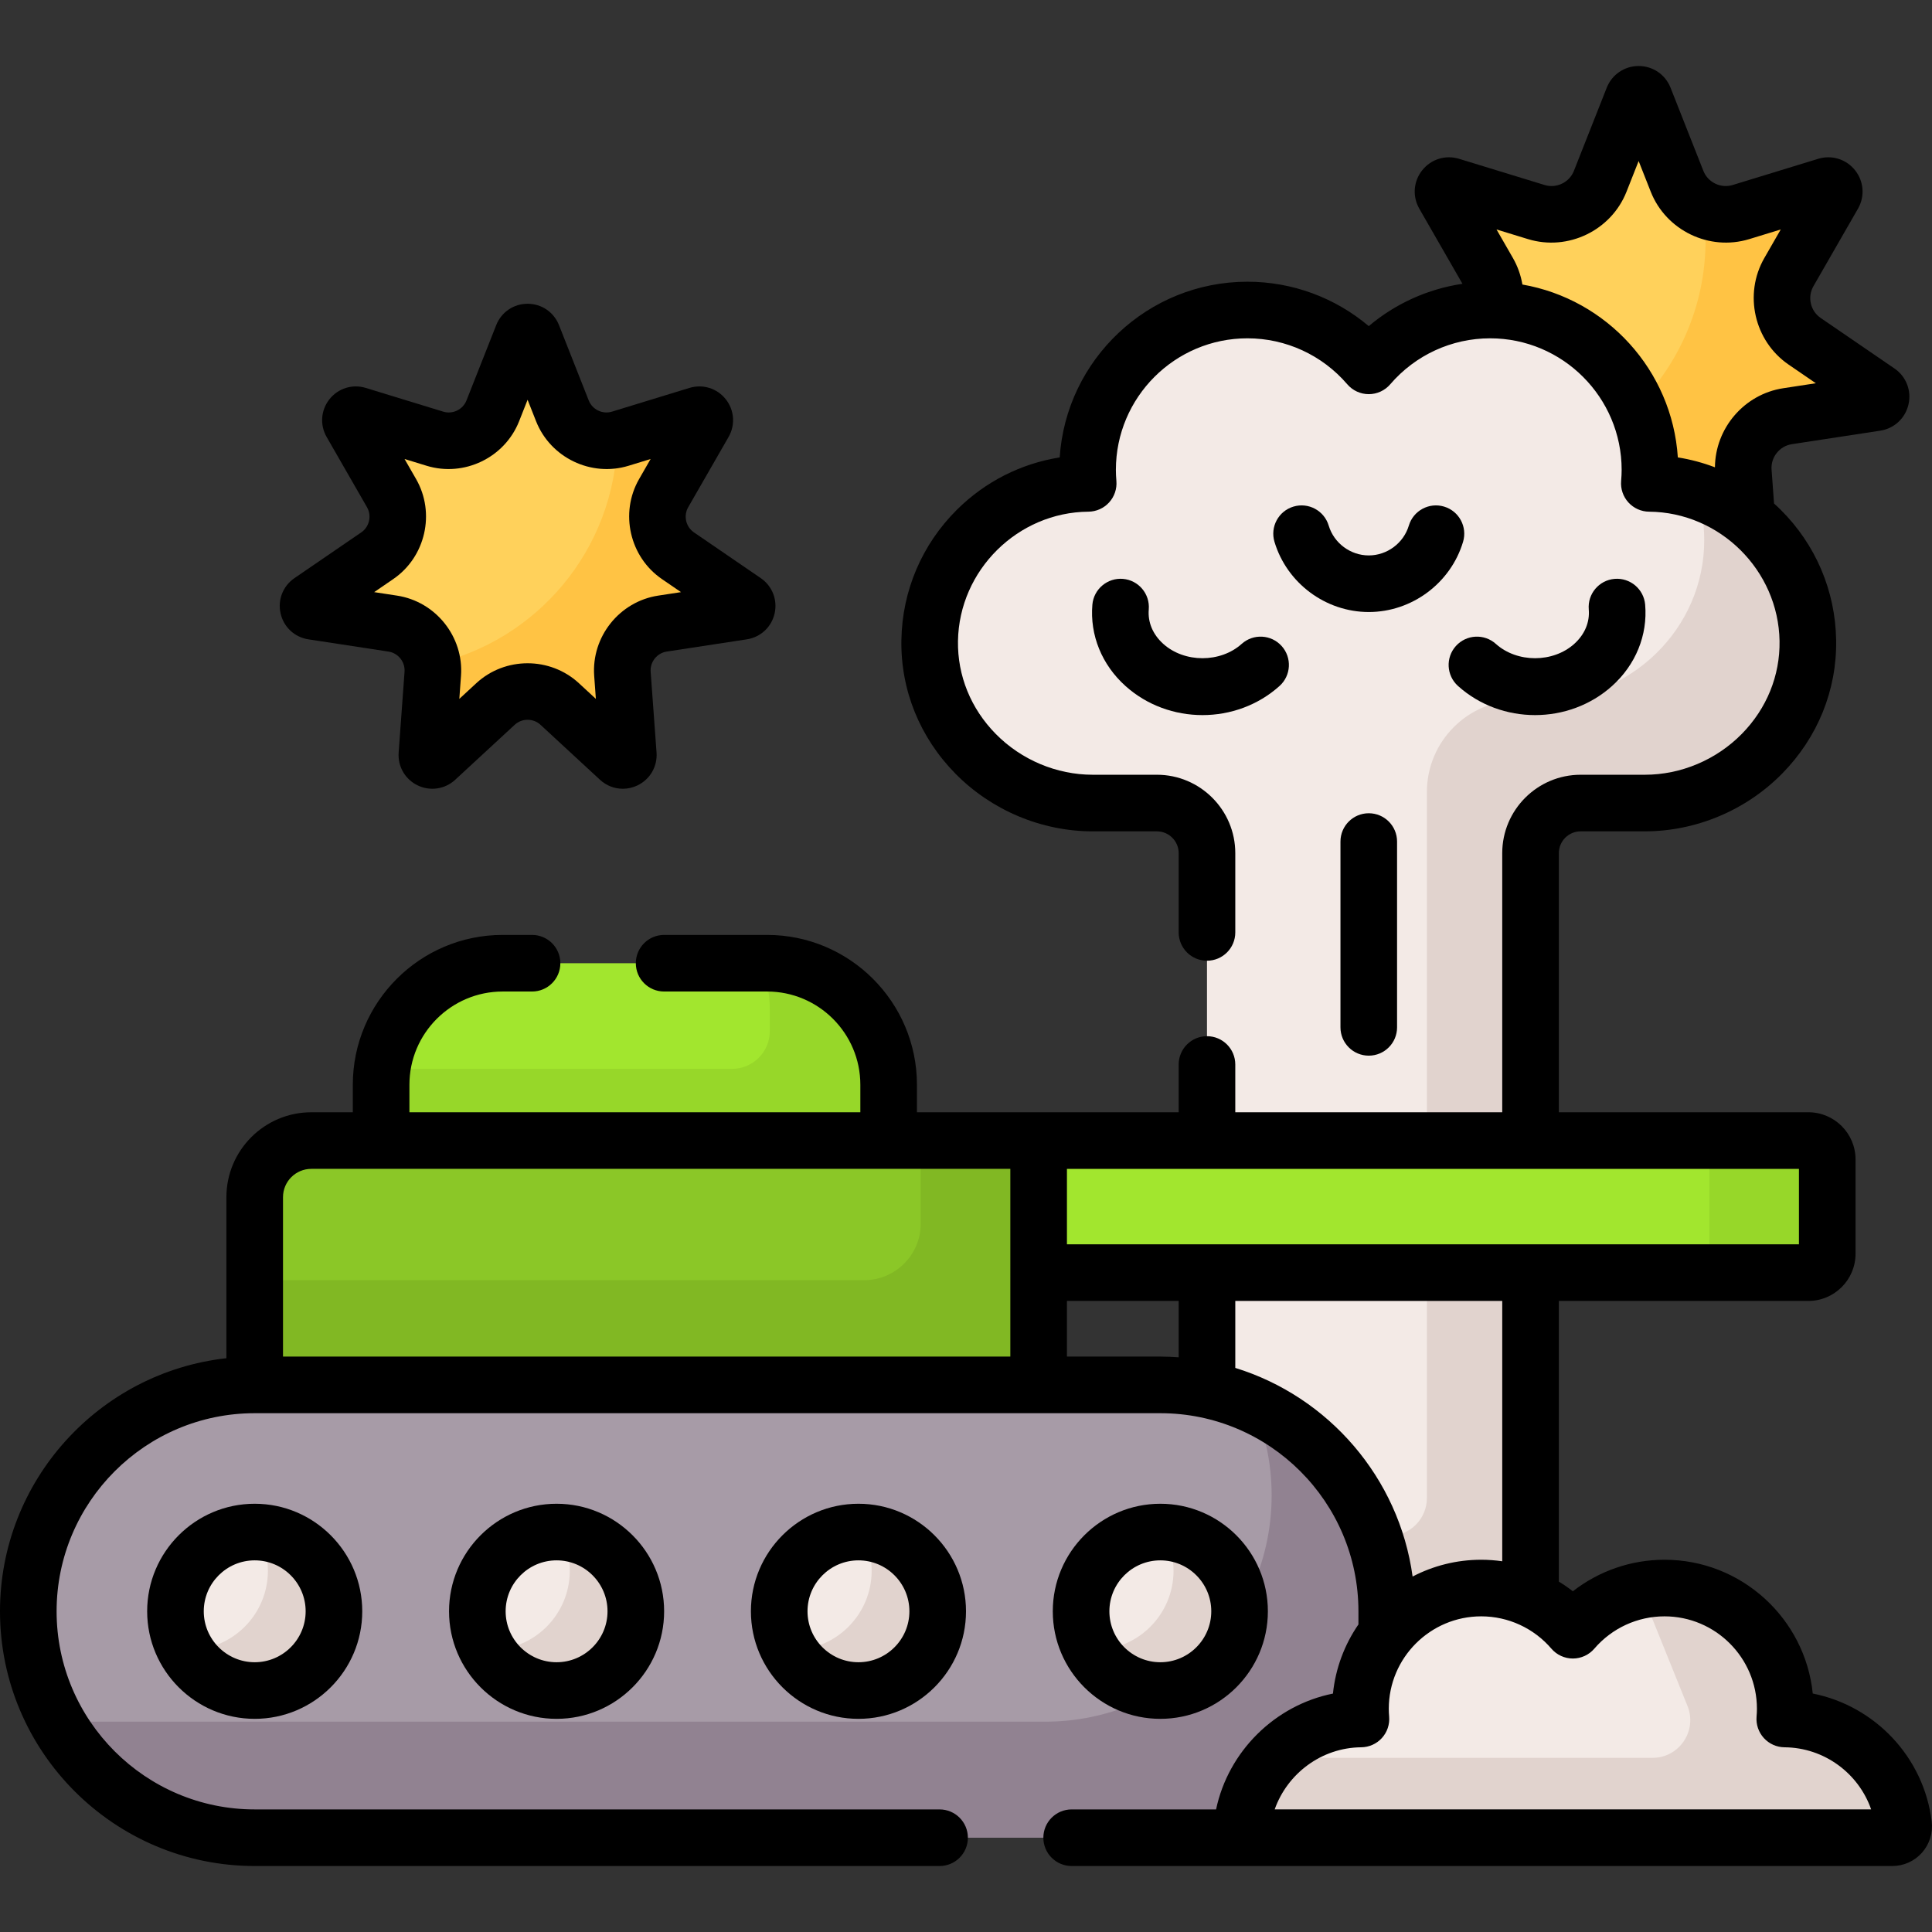 <svg id="Capa_1" enable-background="new 0 0 512 512" viewBox="0 0 512 512" xmlns="http://www.w3.org/2000/svg"><rect x="0" y="0" width="512" height="512" fill="#333333" stroke="none"/><g><g><path d="m497.806 103.831-19.558-13.392c-5.958-4.08-7.779-12.055-4.181-18.317l11.81-20.551c.719-1.252-.466-2.738-1.846-2.315l-22.664 6.941c-6.905 2.115-14.275-1.435-16.927-8.152l-8.704-22.047c-.53-1.343-2.431-1.343-2.961 0l-8.704 22.047c-2.652 6.717-10.022 10.266-16.927 8.152l-22.664-6.941c-1.381-.423-2.566 1.063-1.846 2.315l11.81 20.551c2.001 3.482 2.321 7.493 1.191 11.071 22.453.399 40.598 18.776 40.598 41.322 0 1.084-.052 2.228-.159 3.496l-.093 1.098 1.102.009c9.788.079 18.827 3.657 25.915 9.53l-.996-13.661c-.525-7.202 4.575-13.598 11.714-14.689l23.431-3.58c1.428-.218 1.851-2.071.659-2.887z" fill="#ffd15b"/><path d="m497.806 103.831-19.558-13.392c-5.958-4.08-7.779-12.055-4.181-18.317l11.81-20.551c.719-1.252-.466-2.738-1.846-2.315l-22.664 6.941c-3.396 1.04-6.903.704-9.908-.7.344 2.653.54 5.353.54 8.1 0 17.611-7.295 33.509-19.014 44.869 2.089 4.937 3.247 10.359 3.247 16.049 0 1.084-.052 2.228-.158 3.496l-.093 1.097 1.102.009c9.787.079 18.827 3.657 25.915 9.53l-.996-13.661c-.525-7.202 4.575-13.598 11.714-14.689l23.431-3.58c1.427-.217 1.851-2.07.659-2.886z" fill="#ffc344"/><path d="m289.563 212.812h17.017c7.337 0 13.285 5.948 13.285 13.285v143.226c26.615 5.7 46.635 29.394 46.635 57.686v8.79l1.782-2.239c5.925-7.442 14.766-11.71 24.256-11.71 4.573 0 9.024 1.012 13.072 2.898v-198.65c0-7.337 5.948-13.285 13.285-13.285h17.017c23.684 0 43.571-19.381 43.187-43.063-.372-22.956-19.007-41.466-42.007-41.652.099-1.182.162-2.374.162-3.582 0-23.396-18.966-42.362-42.362-42.362-12.867 0-24.385 5.744-32.154 14.799-7.769-9.055-19.287-14.799-32.154-14.799-23.396 0-42.362 18.966-42.362 42.362 0 1.207.063 2.4.162 3.582-23.001.186-41.635 18.696-42.008 41.652-.384 23.681 19.502 43.062 43.187 43.062z" fill="#f3eae6"/><path d="m366.5 427.01v8.79l1.782-2.239c5.925-7.442 14.766-11.71 24.256-11.71 4.573 0 9.024 1.012 13.072 2.898v-198.652c0-7.337 5.948-13.285 13.285-13.285h17.002c23.866 0 43.765-19.533 43.196-43.392-.441-18.475-12.712-34.014-29.527-39.347 1.332 4.094 2.06 8.461 2.072 12.997.064 23.578-19.614 42.482-43.192 42.482h-5.954c-13.448 0-24.349 10.901-24.349 24.349v187.099c0 5.523-4.477 10-10 10h-5.142c2.261 6.252 3.499 12.988 3.499 20.01z" fill="#e1d3ce"/><path d="m479.238 302.26h-204.988v35h204.988c2.761 0 5-2.239 5-5v-25c0-2.762-2.239-5-5-5z" fill="#a2e62e"/><path d="m479.238 302.26h-31.238c2.761 0 5 2.239 5 5v25c0 2.761-2.239 5-5 5h31.238c2.761 0 5-2.239 5-5v-25c0-2.762-2.239-5-5-5z" fill="#97d729"/><path d="m235.5 303.26v-15.794c0-17.787-14.419-32.206-32.207-32.206h-70.087c-17.787 0-32.207 14.419-32.207 32.206v15.794z" fill="#a2e62e"/><path d="m203.293 255.26h-1.694c1.544 3.765 2.401 7.885 2.401 12.206v5.794c0 5.523-4.477 10-10 10h-92.718c-.18 1.378-.282 2.78-.282 4.206v15.794h134.5v-15.794c0-17.787-14.419-32.206-32.207-32.206z" fill="#97d729"/><path d="m67.5 368.01h207.75v-65.75h-192.75c-8.284 0-15 6.716-15 15z" fill="#8bc727"/><path d="m67.5 368.01h207.75v-65.75h-192.75c-8.284 0-15 6.716-15 15z" fill="#8bc727"/><path d="m244 302.26v22c0 8.284-6.716 15-15 15h-161.5v28.75h207.75v-65.75z" fill="#81b823"/><path d="m360.673 456.55 1.079-.009-.091-1.075c-.079-.947-.118-1.804-.118-2.621 0-6.814 2.216-13.118 5.957-18.24v-7.596c0-33.137-26.863-60-60-60h-240c-33.137 0-60 26.863-60 60 0 33.137 26.863 60 60 60h262.438c.27-16.653 14.058-30.324 30.735-30.459z" fill="#a79ba7"/><g><path d="m367.5 427.01c0-24.414-14.59-45.406-35.518-54.775 3.22 7.358 5.018 15.48 5.018 24.025 0 33.137-26.863 60-60 60h-261.884c10.264 18.343 29.871 30.75 52.384 30.75h262.438c.271-16.653 14.059-30.325 30.735-30.459l1.079-.009-.091-1.075c-.079-.947-.118-1.804-.118-2.621 0-6.814 2.216-13.118 5.957-18.24z" fill="#918291"/></g><g><g fill="#f3eae6"><circle cx="67.5" cy="427.01" r="21"/><circle cx="147.5" cy="427.01" r="21"/><circle cx="227.5" cy="427.01" r="21"/><circle cx="307.5" cy="427.01" r="21"/></g><path d="m308.345 406.052c1.686 3.023 2.655 6.5 2.655 10.207 0 11.598-9.402 21-21 21-.285 0-.563-.031-.845-.043 3.588 6.435 10.455 10.793 18.345 10.793 11.598 0 21-9.402 21-21 0-11.312-8.952-20.509-20.155-20.957z" fill="#e1d3ce"/><path d="m228.345 406.052c1.686 3.023 2.655 6.5 2.655 10.207 0 11.598-9.402 21-21 21-.285 0-.563-.031-.845-.043 3.588 6.435 10.455 10.793 18.345 10.793 11.598 0 21-9.402 21-21 0-11.312-8.952-20.509-20.155-20.957z" fill="#e1d3ce"/><path d="m148.345 406.052c1.686 3.023 2.655 6.5 2.655 10.207 0 11.598-9.402 21-21 21-.285 0-.563-.031-.845-.043 3.588 6.435 10.455 10.793 18.345 10.793 11.598 0 21-9.402 21-21 0-11.312-8.952-20.509-20.155-20.957z" fill="#e1d3ce"/><path d="m68.345 406.052c1.686 3.023 2.655 6.5 2.655 10.207 0 11.598-9.402 21-21 21-.285 0-.563-.031-.845-.043 3.588 6.435 10.455 10.793 18.345 10.793 11.598 0 21-9.402 21-21 0-11.312-8.952-20.509-20.155-20.957z" fill="#e1d3ce"/></g><path d="m141.157 88.912 7.883 19.968c2.402 6.083 9.077 9.298 15.33 7.383l20.526-6.286c1.25-.383 2.324.963 1.672 2.097l-10.696 18.613c-3.259 5.671-1.61 12.894 3.786 16.589l17.713 12.129c1.079.739.696 2.417-.597 2.615l-21.221 3.242c-6.465.988-11.085 6.78-10.609 13.303l1.561 21.411c.095 1.304-1.456 2.051-2.416 1.164l-15.766-14.57c-4.803-4.439-12.212-4.439-17.015 0l-15.766 14.57c-.96.888-2.511.141-2.416-1.164l1.561-21.411c.476-6.523-4.144-12.315-10.609-13.303l-21.221-3.242c-1.293-.197-1.676-1.876-.597-2.615l17.713-12.129c5.396-3.695 7.045-10.918 3.786-16.589l-10.696-18.613c-.652-1.134.422-2.48 1.672-2.097l20.526 6.286c6.254 1.915 12.929-1.299 15.33-7.383l7.883-19.968c.481-1.216 2.203-1.216 2.683 0z" fill="#ffd15b"/><path d="m197.372 159.403-17.713-12.129c-5.396-3.695-7.045-10.918-3.786-16.589l10.697-18.613c.651-1.134-.422-2.48-1.672-2.097l-20.526 6.286c-.257.079-.516.136-.774.197-.662 29.246-21.399 53.522-48.981 59.589.105.82.135 1.66.073 2.514l-1.561 21.411c-.095 1.304 1.456 2.051 2.416 1.164l15.766-14.57c4.803-4.439 12.212-4.439 17.016 0l15.766 14.57c.96.888 2.511.141 2.416-1.164l-1.561-21.411c-.476-6.523 4.144-12.315 10.609-13.303l21.221-3.242c1.29-.196 1.673-1.874.594-2.613z" fill="#ffc344"/><path d="m472.982 455.55c.075-.893.122-1.793.122-2.705 0-17.671-14.325-31.995-31.995-31.995-9.718 0-18.418 4.338-24.286 11.177-5.868-6.839-14.567-11.177-24.286-11.177-17.67 0-31.995 14.325-31.995 31.995 0 .912.047 1.812.122 2.705-17.372.141-31.446 14.121-31.728 31.459h172.557c1.808 0 3.202-1.588 2.983-3.382-1.917-15.739-15.267-27.945-31.494-28.077z" fill="#f3eae6"/><path d="m472.982 455.55c.075-.893.122-1.793.122-2.705 0-17.671-14.325-31.995-31.995-31.995-2.145 0-4.237.223-6.263.626l12.359 30.629c2.652 6.573-2.186 13.742-9.273 13.742h-100.517c-5.153 5.581-8.345 12.999-8.477 21.162h172.557c1.808 0 3.202-1.588 2.983-3.382-1.919-15.739-15.269-27.945-31.496-28.077z" fill="#e1d3ce"/></g><g><path d="m355.237 223.02v49.24c0 4.142 3.357 7.5 7.5 7.5s7.5-3.358 7.5-7.5v-49.24c0-4.142-3.357-7.5-7.5-7.5s-7.5 3.358-7.5 7.5z"/><path d="m297.598 153.406c-4.102-.343-7.757 2.709-8.108 6.837-.688 8.072 2.509 15.927 8.769 21.552 5.724 5.142 13.068 7.713 20.413 7.713 7.346 0 14.69-2.571 20.413-7.714 3.081-2.769 3.335-7.51.566-10.591s-7.51-3.334-10.592-.566c-5.631 5.059-15.145 5.059-20.775 0-2.771-2.489-4.137-5.728-3.849-9.121.351-4.128-2.709-7.758-6.837-8.11z"/><path d="m417.191 170.637c-5.631 5.059-15.145 5.059-20.775 0-3.082-2.768-7.823-2.513-10.592.566-2.769 3.082-2.515 7.823.566 10.592 5.724 5.142 13.068 7.713 20.413 7.713 7.346 0 14.69-2.571 20.413-7.713 6.261-5.625 9.457-13.48 8.77-21.552-.352-4.127-3.982-7.181-8.108-6.837-4.128.352-7.188 3.982-6.837 8.109.288 3.393-1.078 6.632-3.85 9.122z"/><path d="m382.694 134.252c-3.966-1.187-8.148 1.064-9.337 5.032-1.396 4.657-5.763 7.909-10.62 7.909s-9.225-3.252-10.62-7.909c-1.189-3.968-5.369-6.219-9.337-5.032-3.968 1.189-6.221 5.37-5.032 9.337 3.282 10.954 13.559 18.604 24.989 18.604s21.707-7.65 24.989-18.604c1.189-3.968-1.064-8.148-5.032-9.337z"/><path d="m39 427.01c0 15.715 12.785 28.5 28.5 28.5s28.5-12.786 28.5-28.5-12.785-28.5-28.5-28.5-28.5 12.785-28.5 28.5zm42 0c0 7.444-6.056 13.5-13.5 13.5s-13.5-6.057-13.5-13.5 6.056-13.5 13.5-13.5 13.5 6.056 13.5 13.5z"/><path d="m119 427.01c0 15.715 12.785 28.5 28.5 28.5s28.5-12.785 28.5-28.5-12.785-28.5-28.5-28.5-28.5 12.785-28.5 28.5zm42 0c0 7.444-6.056 13.5-13.5 13.5s-13.5-6.056-13.5-13.5 6.056-13.5 13.5-13.5 13.5 6.056 13.5 13.5z"/><path d="m199 427.01c0 15.715 12.785 28.5 28.5 28.5s28.5-12.785 28.5-28.5-12.785-28.5-28.5-28.5-28.5 12.785-28.5 28.5zm42 0c0 7.444-6.056 13.5-13.5 13.5s-13.5-6.056-13.5-13.5 6.056-13.5 13.5-13.5 13.5 6.056 13.5 13.5z"/><path d="m307.5 455.51c15.715 0 28.5-12.785 28.5-28.5s-12.785-28.5-28.5-28.5-28.5 12.785-28.5 28.5 12.785 28.5 28.5 28.5zm0-42c7.444 0 13.5 6.056 13.5 13.5s-6.056 13.5-13.5 13.5-13.5-6.056-13.5-13.5 6.056-13.5 13.5-13.5z"/><path d="m81.725 169.432 21.222 3.242c2.579.394 4.451 2.741 4.261 5.344l-1.562 21.413c-.268 3.685 1.71 7.101 5.038 8.704 3.327 1.604 7.232 1.02 9.95-1.489l15.765-14.57c1.918-1.771 4.919-1.771 6.835 0l15.766 14.57c1.697 1.568 3.858 2.384 6.055 2.384 1.317 0 2.647-.294 3.896-.896 3.33-1.604 5.307-5.023 5.037-8.706l-1.562-21.411c-.19-2.603 1.682-4.95 4.262-5.344l21.219-3.242c3.652-.557 6.545-3.244 7.368-6.846.824-3.602-.613-7.279-3.664-9.372l-17.713-12.128c-2.153-1.474-2.821-4.401-1.521-6.664l10.694-18.609c1.843-3.203 1.546-7.141-.758-10.031-2.302-2.89-6.074-4.059-9.611-2.978l-20.526 6.287c-2.491.765-5.199-.538-6.158-2.965l-7.882-19.968c-.001 0-.001-.001-.001-.001-1.357-3.437-4.622-5.657-8.316-5.657h-.004c-3.695.001-6.959 2.224-8.313 5.658l-7.882 19.967c-.959 2.429-3.666 3.731-6.159 2.966l-20.526-6.287c-3.53-1.082-7.304.085-9.608 2.975-2.305 2.889-2.604 6.826-.763 10.03l10.696 18.613c1.301 2.263.633 5.189-1.521 6.664l-17.714 12.129c-3.05 2.089-4.487 5.766-3.664 9.369.82 3.604 3.712 6.292 7.364 6.849zm22.486-15.969c8.566-5.865 11.225-17.512 6.052-26.514l-3.05-5.308 5.853 1.793c9.929 3.041 20.691-2.144 24.503-11.8l2.248-5.693 2.247 5.693c3.812 9.657 14.573 14.841 24.503 11.8l5.853-1.793-3.05 5.308c-5.173 9.002-2.515 20.648 6.053 26.514l5.051 3.458-6.052.924c-10.264 1.568-17.712 10.908-16.957 21.263l.445 6.104-4.495-4.155c-7.625-7.045-19.571-7.046-27.196.001l-4.495 4.155.445-6.105c.755-10.355-6.693-19.694-16.956-21.263l-6.052-.924z"/><path d="m511.923 482.72c-2.087-17.117-15.095-30.651-31.523-33.917-2.032-19.886-18.877-35.454-39.29-35.454-8.879 0-17.401 2.982-24.286 8.357-1.19-.929-2.432-1.782-3.714-2.565v-74.381h66.128c6.893 0 12.5-5.607 12.5-12.5v-25c0-6.893-5.607-12.5-12.5-12.5h-66.128v-68.662c0-3.19 2.596-5.785 5.786-5.785h17.017c13.549 0 26.806-5.576 36.371-15.297 9.445-9.601 14.529-22.168 14.315-35.388-.213-13.075-5.445-25.351-14.735-34.567-.563-.559-1.141-1.097-1.725-1.625l-.656-8.994c-.239-3.277 2.117-6.233 5.366-6.729l23.431-3.58c3.714-.567 6.655-3.3 7.491-6.964.837-3.663-.626-7.402-3.727-9.525l-19.559-13.391c-2.711-1.857-3.552-5.543-1.915-8.392l11.81-20.55c1.873-3.258 1.569-7.261-.772-10.199-2.344-2.938-6.183-4.125-9.771-3.025l-22.664 6.941c-3.138.962-6.549-.678-7.756-3.734l-8.704-22.048c-1.38-3.494-4.699-5.752-8.456-5.752s-7.076 2.258-8.456 5.753l-8.705 22.048c-1.206 3.056-4.612 4.695-7.754 3.734l-22.664-6.941c-3.597-1.1-7.43.087-9.771 3.025-2.343 2.938-2.646 6.941-.774 10.198l11.434 19.897c-9.159 1.36-17.753 5.236-24.828 11.215-8.936-7.55-20.292-11.766-32.154-11.766-26.385 0-48.048 20.602-49.753 46.563-10.252 1.626-19.723 6.407-27.219 13.844-9.29 9.216-14.522 21.493-14.734 34.567-.215 13.219 4.869 25.787 14.314 35.387 9.565 9.722 22.822 15.297 36.371 15.297h17.018c3.189 0 5.785 2.595 5.785 5.785v21c0 4.142 3.357 7.5 7.5 7.5s7.5-3.358 7.5-7.5v-21c0-11.461-9.324-20.785-20.785-20.785h-17.018c-9.555 0-18.915-3.943-25.679-10.818-6.604-6.711-10.158-15.456-10.009-24.623.304-18.747 15.812-34.123 34.568-34.274 2.087-.017 4.072-.902 5.479-2.444 1.406-1.542 2.107-3.6 1.934-5.679-.091-1.09-.135-2.058-.135-2.958 0-19.223 15.639-34.862 34.861-34.862 10.175 0 19.819 4.44 26.462 12.183 1.425 1.661 3.504 2.617 5.692 2.617s4.268-.956 5.692-2.616c6.643-7.743 16.288-12.183 26.462-12.183 19.224 0 34.862 15.639 34.862 34.862 0 .903-.044 1.869-.136 2.952-.175 2.081.524 4.14 1.932 5.683s3.394 2.43 5.481 2.446c18.757.152 34.265 15.527 34.569 34.274.148 9.167-3.406 17.912-10.01 24.624-6.765 6.875-16.124 10.817-25.679 10.817h-17.017c-11.462 0-20.786 9.324-20.786 20.785v68.662h-70.744v-12.662c0-4.142-3.357-7.5-7.5-7.5s-7.5 3.358-7.5 7.5v12.662h-69.363v-7.293c0-21.894-17.812-39.707-39.707-39.707h-27.293c-4.143 0-7.5 3.358-7.5 7.5s3.357 7.5 7.5 7.5h27.293c13.623 0 24.707 11.083 24.707 24.707v7.293h-119.5v-7.293c0-13.623 11.083-24.707 24.706-24.707h7.794c4.143 0 7.5-3.358 7.5-7.5s-3.357-7.5-7.5-7.5h-7.794c-21.894 0-39.706 17.812-39.706 39.707v7.293h-11c-12.406 0-22.5 10.093-22.5 22.5v42.677c-33.702 3.744-60 32.39-60 67.074 0 37.219 30.28 67.5 67.5 67.5h181.5c4.143 0 7.5-3.358 7.5-7.5s-3.357-7.5-7.5-7.5h-181.5c-28.948 0-52.5-23.551-52.5-52.5s23.552-52.5 52.5-52.5h240c28.948 0 52.5 23.551 52.5 52.5v3.479c-3.665 5.317-6.065 11.57-6.753 18.323-15.409 3.099-27.735 15.323-30.973 30.697h-38.274c-4.143 0-7.5 3.358-7.5 7.5s3.357 7.5 7.5 7.5h217.494c3.004 0 5.869-1.291 7.861-3.54 1.996-2.257 2.932-5.264 2.568-8.253zm-57.443-358.879c-3.166-1.203-6.457-2.089-9.835-2.624-1.514-23.089-18.82-41.923-41.19-45.813-.417-2.446-1.246-4.822-2.508-7.018l-4.354-7.576 8.354 2.559c10.572 3.238 22.039-2.283 26.099-12.569l3.209-8.127 3.209 8.127c4.062 10.286 15.521 15.807 26.1 12.569l8.354-2.559-4.354 7.576c-5.51 9.588-2.678 21.993 6.446 28.242l7.21 4.936-8.638 1.32c-10.369 1.584-18.027 10.618-18.102 20.957zm-171.73 185.919h193.987v20h-193.987zm-15 49.749h-192.75v-42.25c0-4.136 3.364-7.5 7.5-7.5h185.25zm15 0v-14.75h29.615v14.942c-1.609-.115-3.228-.192-4.865-.192zm44.615 3.002v-17.751h70.744v68.993c-1.834-.261-3.694-.402-5.571-.402-6.554 0-12.736 1.612-18.183 4.449-3.594-26.21-22.285-47.66-46.99-55.289zm10.439 116.998c3.341-9.477 12.404-16.374 22.922-16.459 2.088-.017 4.074-.904 5.481-2.446 1.406-1.543 2.106-3.603 1.932-5.683-.064-.764-.096-1.443-.096-2.076 0-13.507 10.988-24.496 24.495-24.496 7.148 0 13.925 3.121 18.593 8.561 1.425 1.661 3.504 2.617 5.692 2.617s4.267-.956 5.691-2.616c4.669-5.441 11.446-8.562 18.595-8.562 13.507 0 24.495 10.989 24.495 24.496 0 .623-.031 1.304-.097 2.084-.173 2.079.528 4.137 1.936 5.678s3.392 2.426 5.479 2.443c10.507.085 19.619 6.875 22.947 16.459z"/></g></g><g/><g/><g/><g/><g/><g/><g/><g/><g/><g/><g/><g/><g/><g/><g/></svg>